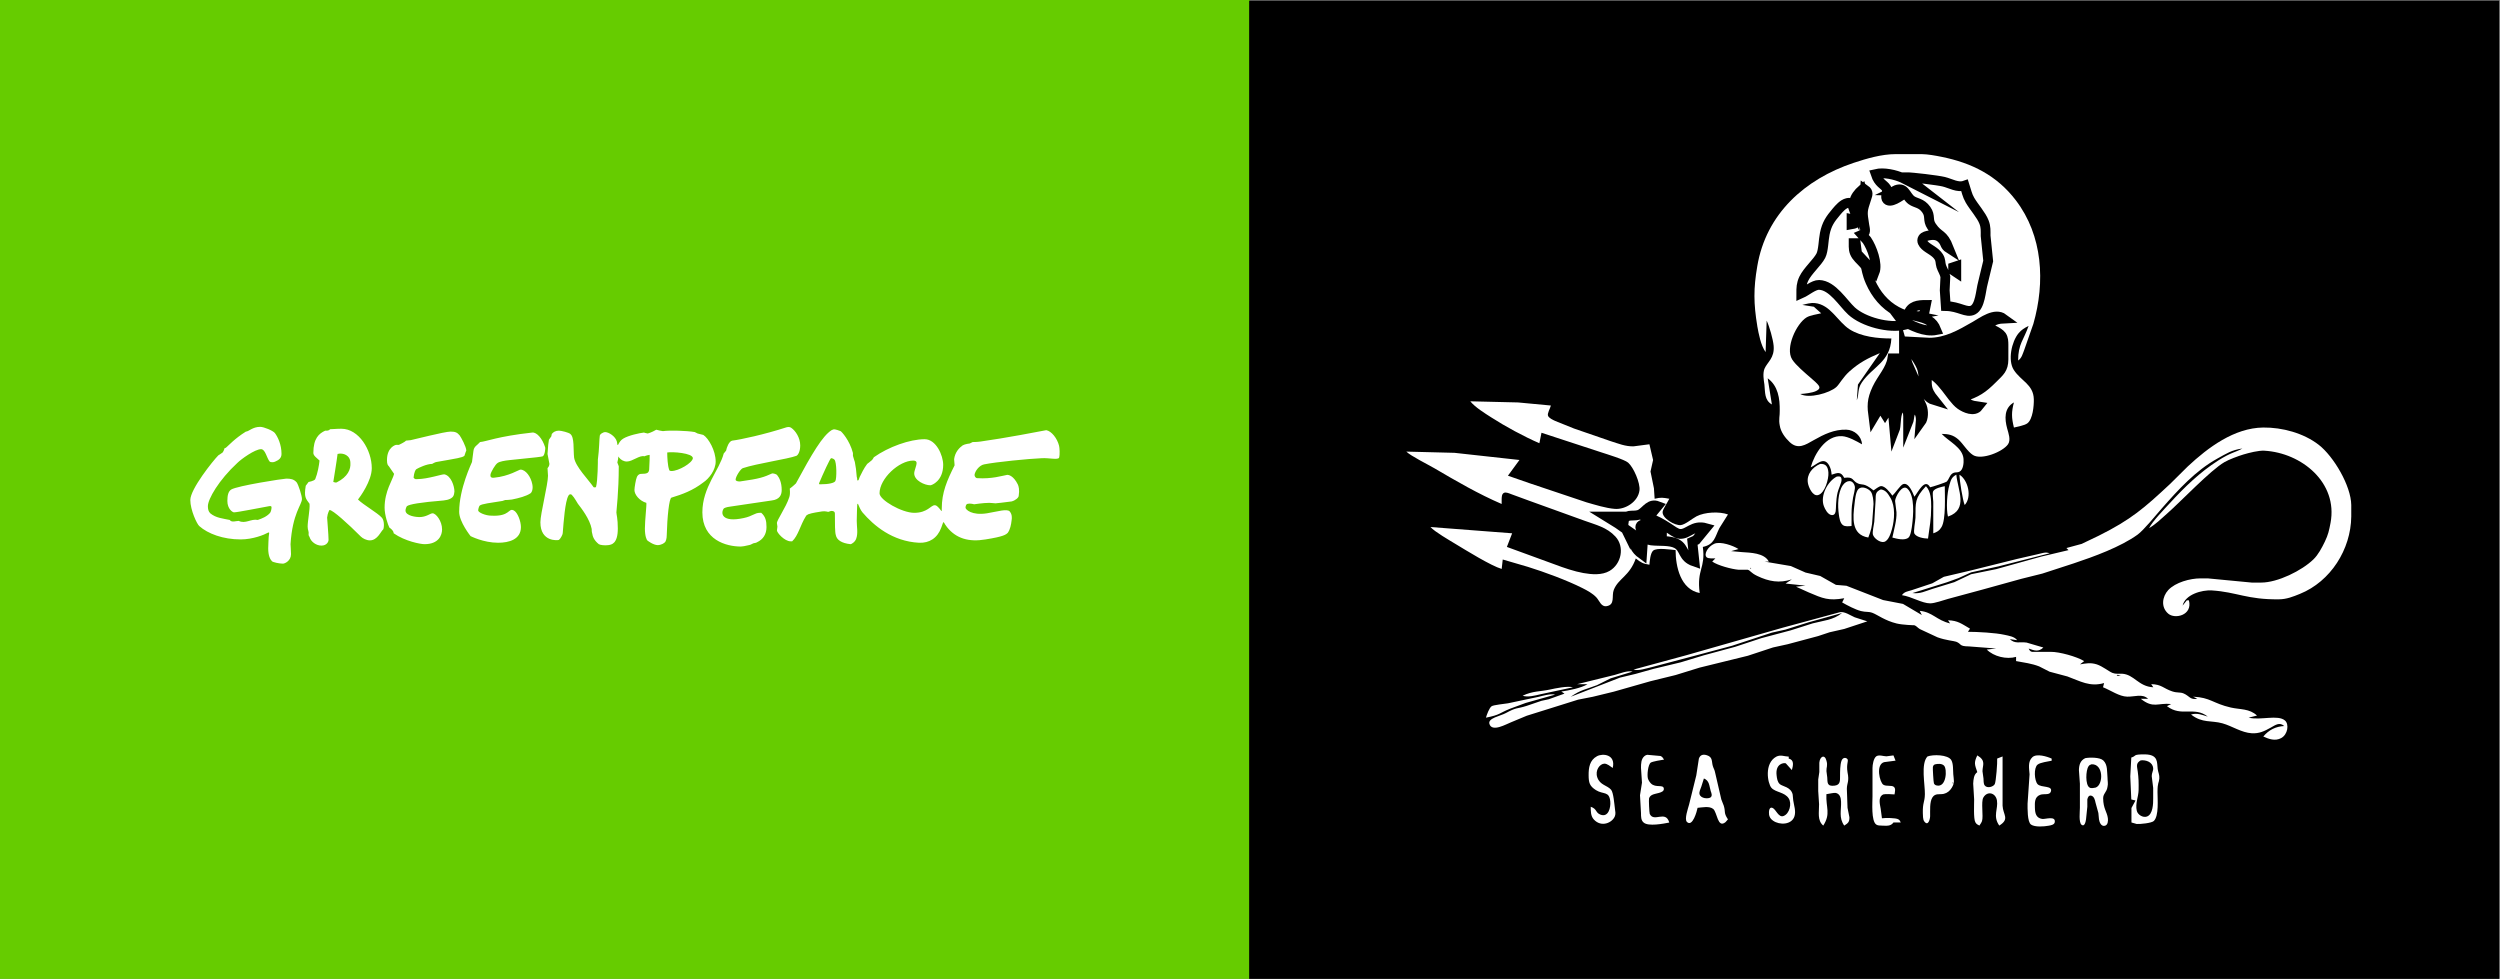 <?xml version="1.0" encoding="UTF-8"?><svg id="a" xmlns="http://www.w3.org/2000/svg" viewBox="0 0 1000 391.54"><rect x="0" y="0" width="1000" height="391.54" fill="#808080" stroke="none"/><defs><style>.b{fill:#6c0;}.c,.d{fill:#fff;}.e,.d{stroke:#000;stroke-miterlimit:15.62;stroke-width:3.91px;}</style></defs><rect class="b" width="500" height="391.61"/><path d="M499.66,.27h500V391.88H499.66V.27Z"/><g><g><path class="c" d="M674.42,262.12l38.55-11.01,23.05-6.25c1.99-.27,4.06,1.29,5.87,2.06l5.03,1.62-9.22,3.04-5.87,1.33-4.61,1.53-12.15,3.25-5.87,1.29-10.06,3.32-19.28,4.74-9.64,2.98-10.06,2.47-14.67,4.18-8.38,2.04-5.87,1.15-20.53,6.43-6.29,2.62c-1.78,.65-7.63,4.14-8.66,.64-.68-2.32,4.41-3.15,6.56-4.32,4.6-2.5,4.2-1.54,8.38-2.9l5.87-2,2.93-.63,6.29-2.25-1.26-.84c2.99-.42,7.96-1.39,10.48-2.93h-4.19l15.08-3.72c2.02-.53,5.12-1.86,7.12-1.31l-8.8,2.7-5.45,2.72c-4.2,1.64-6.48,1.78-10.48,4.64l19.69-7.66,6.29-1.51,7.12-1.99,10.89-2.62,9.22-2.8,12.57-3.41,10.48-3.46,11.73-3.12,8.8-2.8c4.31-1.14,8.11-1.25,11.73-4.14l-13.41,3.73-9.22,2.91-5.45,1.21-15.92,5.25-14.67,3.93-17.6,4.66c-2.03,.44-5.17,1.57-7.12,.93l20.95-5.69Zm-54.47,13.7c2.13-.47,7.26-1.54,9.22-.89l-12.99,2.78c-1.99,.49-5.21,1.31-7.12,.57,4.08-1.93,6.96-1.61,10.9-2.46h0Zm-23.26,6.66c.74-.51,5.29-.96,6.5-1.16l12.15-2.57c1.85-.43,4.93-1.39,6.7-.89l-11.73,3.31-6.29,2.32c-4.47,1.81-3.79,2.4-9.64,3.58,.34-1.19,1.29-3.9,2.3-4.6h0Zm43.41,43.34c3.3,1.35,4.24-2.87,4.01-5.22-.4-4.28-2.77-2.69-5.73-4.55-2.6-1.64-2.9-3.03-2.93-5.93-.03-3,.4-6.05,3.36-7.64,2.31-1.24,7.58-.73,6.28,4.71-.91-.62-2.23-1.77-3.35-1.73-1.84,.08-3.79,2.67-2.82,5.5,1.07,3.12,3.95,3.13,5.51,4.93,.98,1.12,1.32,5.95,1.55,7.64,.13,.99,.35,1.92,0,2.9-.98,2.64-5.38,4.68-8.43,1.38-1.29-1.39-1.24-3.34-1.26-5.11,2.57,.87,1.84,2.31,3.81,3.12h0Zm17.38,3.22c-1.13-.93-1.07-2.46-1.08-3.83l-.4-7.12,.79-5.03-.39-5.87c0-1.63,.01-3.64,1.42-4.78,.36-.29,.65-.41,1.09-.49l5.31,.48c.77,.34,.96,.8,1.4,1.44-.93,.11-4.71,.76-5.32,1.21-1.13,.84-1.51,5.04-1.14,6.33,.2,.7,.7,1.47,1.21,1.99,1.97,1.99,5.13,.14,5.17,2.21,.03,1.75-3.59,1.64-4.89,2.49-.52,.34-.84,.69-1.03,1.29-.15,.44,.09,5.78,.28,6.2,1.65,3.57,6.37-1.66,7.81,3.46-2.25,.44-8.39,1.66-10.24,0h0Zm17.26-.31c-1.05-1.08,.5-5.45,.88-6.86l2.9-11.73,1.03-6.68c.53-1.58,1.74-1.83,3.23-1.36,2.38,.75,1.82,2.51,2.34,4.27,.36,1.22,.7,1.36,.99,2.93l2.42,10.48,.98,2.51c.81,2.64-.15,2.71,1.67,5.45l-.97,1.11c-3.2,2.64-3.31-3.97-4.94-5.28-1.55-1.25-4.43-.58-6.24-.44-.23,1.27-2.02,7.93-4.29,5.61h0Zm183.22-26.98c5.53,.08,4.76,3.31,5.12,5.87,.19,1.37,.77,2.33,.65,3.77-.16,1.97-.72,1.37-.73,5.45,0,2.9,.63,9.5-1.47,11.55-.88,.86-5.53,1.3-6.86,1.2l-2.09-.6v-5.79l1.62-3-1.68-.42-.41-9.22,.41-7.54c2.2-.63,.33-1.32,5.45-1.26h0Zm-143.64,3.58c-.72-.29-4.24,.05-3.68,4.8,.15,1.25,.3,2.64,1.3,3.53,1.04,.93,4.38,1.07,5.12,4.09l.24,2.44c.29,2.01,1.13,4.22,.5,6.28-1.08,3.52-5.99,3.63-8.56,1.81-1.27-.9-1.73-1.96-1.66-3.49,.04-.84,.34-2.15,1.5-1.6,1.34,.63,2.34,3.96,4.33,3.21,2.41-.9,3.4-4.95,2.08-7.03-1.63-2.58-5.32-2.38-6.94-4.27-1.49-1.74-2.98-9.78,1.99-12.45,1.76-.87,3.16-.05,4.95,0v.78c2.29,.52,1.76,2.82,1.26,4.61l-2.43-2.71Zm13.32,16.53l-.35-5.45v-4.6l.44-2.99v-3.72c.2-2.56,2.17-3.53,2.85-.83,.6,2-.08,2.66,0,4.18l.32,2.51c.16,1.81-.32,3.77,3.02,3.29,2.2-.31,2.09-1.92,2.1-3.71,.01-1.73-.01-4.63,.58-6.23,.55-1.48,1.84-1.34,2.4-.64,.47,.86-.52,1.89,0,5.2,.8,3.75-.25,4.32-.26,6.67l.27,7.58,.75,3.77c.05,1.92-.55,2.39-2.07,3.35-2.25-3.19-1.12-6.08-1.27-9.64-.06-1.46-.44-3.04-2.1-3.43-.66-.16-2.81,.4-3.76,.5-.27,5.38,1.84,7.75-1.26,12.57-2.47-2.11-1.64-5.36-1.68-8.38h0Zm25.14,8.38c-.73-.01-1.64,.02-2.28-.42-2.09-1.44-1.5-8.84-1.5-11.32v-11.31c.02-1.28,.38-3.79,1.5-4.66,1.12-.75,2.81-.02,4.06,0l2.82-.37,.84,2.1-4.59,.6c-3.44,1-1.75,8.11-.29,9.03,1.23,.77,3.29,.09,4.21,.86,.81,.67,.4,2.04,.26,3.02-.98-.1-3.77-.25-4.52,0-2.23,1.13-1.27,4.01-1.01,5.77l.5,3.77c1.23-.2,5.59-.2,6.58,.43,.62,.39,.64,.69,.96,1.25h-2.93c-1.12,1.6-2.79,1.29-4.61,1.26h0Zm27.74-26.18c.85,1.43,.67,4.02,.79,5.64,.15,2.26,.73,3.24-.61,5.41-.74,1.21-1.8,2.11-3.2,2.43-1.67,.38-3.38-.39-4.55,1.45-1.16,1.8-.86,5.36-.9,7.48-.03,1.23-.81,4.29-2.41,2-.48-.69-.49-2.42-.51-3.26-.09-4.35,.76-4.2,.82-7.54,.08-3.85-1.72-12.17,1.03-15.08,2.16-.85,8.21-.8,9.55,1.47h0Zm12.47,4.39l.4,2.93c.07,.83-.03,2.04,.46,2.75,.97,1.38,3.51,.6,4.06-.5,.51-1.03,1.09-8.74,.96-10.21l2.16-.84v19.69c.16,3.67,2.99,5.29-1.32,7.96-2.7-3.83-.36-6.67-.93-10.06-.52-3.06-3.83-3.94-5.44-1.16-1.01,1.76,.1,7.51-.54,9.42-.21,.63-.68,1.24-1.04,1.8-.76-.41-1.13-.5-1.61-1.32-.8-1.38-.48-7.26-.49-9.16l-.38-6.29c.1-1.67,.2-3.61,1.64-4.61-1.01-3.03-1.45-3.69,0-6.7,3.58,2.12,2.1,3.88,2.08,6.29h0Zm22.05-2.62c-1.63,1.35-1.29,6.42,0,7.84,1.52,1.54,6.27,.39,5.27,3.05-.55,1.46-2.77,.64-4.25,1.21-2.3,.88-2.15,3.15-2.1,5.2,.06,2.14,.44,4.07,2.93,4.45,1.17,.18,5.48-1.4,5.01,1.32-.18,1.04-1.66,1.24-2.49,1.39-1.79,.33-5.43,.63-6.99-.46-1.53-1.07-1.39-6.55-1.39-8.38l.8-11.73c-.15-2.25-.82-5.09,1.15-6.87,1.7-1.54,5.89-.25,7.69,.59v.84c-1.38,.3-4.7,.72-5.62,1.57h0Zm26.25-1.68c1.87,1.76,1.46,4.54,1.71,6.81-.01,1.26,.33,2.51,0,3.77-.3,2.19-1.76,2.68-1.74,4.61,.05,4.19,1.56,5.36,1.89,7.96,.13,1.02,.04,2.71-1.21,3.01-1.51,.36-2.18-1.45-2.35-2.59l-.24-2.51-1.15-4.19c-.19-.98-.54-2.42-1.65-2.74-1.04-.3-1.45,.69-1.62,1.5v2.92l-.52,5.03c-.1,.72-.52,3.18-1.8,2.17-1.17-.94-.65-5.28-.65-6.78v-9.64l-.39-5.45c.06-2.1,.55-3.81,2.51-4.76,1.71-.36,5.86-.38,7.2,.88h0Zm13.79,4.3c.38,2.79,.41,4.74,.36,7.54-.05,2.78-1.4,5.4-.73,8.31,.37,1.6,2.45,2.87,4.04,2.32,2.44-.85,2.55-5.16,2.52-7.27v-4.19l-.57-4.61c0-1.62,.69-2.17,.56-3.35-.26-2.43-2.89-3.28-4.96-3.06-2.01,1.16-1.51,2.26-1.23,4.32h0Zm-81.93-1.62c-.1,.45,.24,6.16,.42,6.52,.24,.49,.54,.7,1.06,.83,3.99,.98,4.31-6.6,2.98-7.93-.93-.93-2.56-.76-3.7-.49-.16,.15-.58,.18-.77,1.07h0Zm62.25-.29c-1.1,1.52-1.36,7.51,.44,8.49,.6,.42,1.81,.13,2.43,0,3.14-1.1,3.21-9.55-1.64-9.32-.61,.28-.77,.18-1.24,.82h0Zm-154.91,8.2c-.29,.83-.9,2.02-.69,2.89,.46,1.88,3.6,1.99,4.48,1.29,.73-.65,.29-1.71,0-2.51-.61-2.14-.51-4.15-2.72-5.03l-1.06,3.35Zm100.37-1.68l.42,.42v-.42h-.42Zm51.96-95.58l6.7-3.21c12.89-6.44,18.09-10.97,28.49-20.67l7.12-7.05c8.13-7.58,18.56-15.4,30.17-15.54,7.56-.09,16.17,2.23,22.21,6.93,5.93,4.61,12.9,16.36,12.99,24.08v4.61c-.15,13.14-8.26,25.96-20.53,30.92-2.83,1.14-5.28,2.14-8.38,2.18-12.81,.15-16.82-2.91-26.82-3.56-4.04-.26-10.71,1.63-11.73,6.07l1.68-2.1h.84c1.56,5.98-5.61,7.64-8.27,5.32-3-2.57-2.44-6.75,0-9.43,2.89-3.1,8.78-4.68,12.88-4.68h2.93l17.6,1.68h3.77c6.6,0,16.26-4.77,20.91-9.29,1.92-1.86,3.38-4.66,4.54-7.05,1.37-2.84,1.71-4.5,2.29-7.54,3.03-16.09-11.55-28.02-26.48-28.87-2.33-.13-6.1,.84-8.38,1.52-2,.6-5.79,2.01-7.54,3.03-5.69,3.3-17.38,15.7-23.05,20.67-2.32,2.04-4.44,4.18-7.12,5.75,1.23-2.62,6.18-7.7,8.35-10.06,5.83-6.34,11.99-12.34,19.31-17,5.27-3.35,6.94-3.24,9.64-4.79-4.35,.61-6.33,2.01-10.06,4.06-8.65,4.78-15.63,12.49-22.09,19.82-2.34,2.66-7.27,8.76-9.75,10.57-6.81,4.93-17.54,8.82-25.56,11.5l-12.57,4.09-8.38,2.09-15.5,4.29-13.83,3.74c-1.86,.53-5.36,1.78-7.12,1.78-3.25,0-7.37-2.67-11.31-3.28,.96-1.39,2.22-1.47,3.77-1.95l8.38-2.79,4.61-2.6,10.9-2.56,18.44-4.6,8.38-1.92c1.71-.37,2.92-.95,4.61-.33l-20.53,5.25-10.89,2.38-5.03,2.29-4.61,1.67-13.83,4.33c3.22,.35,5.03-.74,7.96-1.66l8.8-2.71,6.7-3.17,10.06-2.04,18.02-5.02,10.89-2.58-.84-.84,6.29-1.71Zm-150.1,5.49c-1.37-1.2,.38-4.34,3.03-5.48,2.44-1.05,7.51,.75,9.64,2.12l-2.93,.84,4.19,.38c3.53,.26,9.03,.29,10.89,3.81h-1.68l10.48,1.78,5.87,2.6,5.87,1.37,6.29,3.56,4.19,.35,14.67,5.72,7.96,1.54,7.54,4.46-.84-1.68c5.15,.47,6.69,3.75,12.15,5.03l-.84-1.26c3.96,.09,5.47,1.44,8.8,3.35l-.84,1.26c3.78,0,11.09,.39,14.67,1.21,1.74,.4,3.9,.66,5.03,2.14l-2.93-.42c2.03,2.01,4.06,1,6.7,1.38l6.7,1.97c-1.89,1.86-3.59,1.25-5.87,.42,.39,.68,.47,1.1,1.32,1.32h7.48c3.46-.06,10.46,1.9,13.41,3.7l-1.68,1.3c2.57-.39,4.1-.78,6.7,0,2.43,.82,4.85,2.85,6.29,3.42,1.34,.53,2.4,.25,3.77,.32,4.94,.25,6.54,5.13,12.57,5.43l-.84-1.26c4.21,.1,4.83,1.7,8.38,2.89,2.16,.72,3.1,.21,4.61,.85,2.34,1,2.52,2.62,5.45,2.12l-1.68-.84c6.99,.32,7.88,2.69,15.08,4.34,3.78,.86,7.43,.35,10.48,3.21l-3.35,.84c4.84,1.18,11.65-1.33,14.54,1.14,1.71,1.47,1.16,5.61-1.56,7.05-2.38,1.26-4.88,.39-7.11-.65,2.2-2.64,4.97-4.02,8.38-4.19-1.94-1.68-3.5-.43-5.45,.66-2.49,1.39-4.6,2.41-7.54,2.23-4.15-.25-7.79-2.86-11.73-3.97-4.46-1.26-8.08,.02-12.57-3.53,2.59-.71,4.21,.11,6.7,.84-5.43-4.27-10.56,.29-16.34-4.19l1.68-.84c-5.31-.58-7.06,1.95-12.15-2.1h2.93c-2.35-2.17-5.31-.76-8.38-.85-3.16-.08-6.52-2.51-9.64-3.76l.42-1.68c-5.76,1.64-9.53-.77-14.67-2.64l-7.12-1.9-4.19-2.13c-2.94-1.14-6.13-1.56-9.22-2.12v-1.68c-3.83,1.09-8.91-.12-11.73-2.93l3.77-.42-10.9-.84c-4.13-.03-2.82-.99-5.1-1.87-.89-.34-4.11-.55-7.47-1.77l-7.04-3.28c-1.01-.6-1.42-1.32-2.27-1.56,.13,.04-4.58-.09-7.04-.69-4.67-1.14-7.68-3.5-9.64-4.24-1.69-.63-2.56-.21-4.61-.73-2.33-.6-5.43-2.25-7.54-3.45l.84-1.68c-6.28,1.12-8.58,.08-14.25-2.34l-5.03-2.27,3.77-.42-7.96-.84,2.51-1.68c-4.99,1.62-9.16,.88-13.82-1.35-2.68-1.28-2.75-2.2-3.85-2.5h-3.7c-2.7-.22-8.31-1.72-10.48-3.27l1.26-1.26c-.84,0-2.82,.13-3.44-.42h0Zm17.27,4.19l.42,.42v-.42h-.42Zm146.66,43.16h1.68l-1.26-.42-.42,.42Z"/><path class="c" d="M607.37,160.99l12.99,1.22c-.31,1.18-1.52,3.16-1.15,4.1,.36,.93,1.97,1.65,2.83,2.05l7.54,3.04,14.67,5.06c3.01,.94,6.01,2.2,9.22,2.07l6.29-.82,1.47,6.29-1.03,4.61,1.37,6.7,.28,4.19c2.56-.62,3.34-.45,5.87,0-.62,1.29-2.41,3.98-2.64,5.03-.58,2.67,4.97,5.82,7.25,5.51,1.86-.25,4.56-2.62,6.29-3.52,3.27-1.7,9.1-2,12.57-.74l-3.43,5.45c-1.81,3.57-1.91,6.54-6.63,7.54,1.15,8.72-2.52,8.85-1.26,18.44-7.67-1.46-9.62-10.56-9.64-17.18-1.98-.16-7.53-1.08-9,.25-1.09,.98-1.35,4.17-1.47,5.61-2.57-.4-3.43-.88-5.45-2.51-2.48,7.1-7,7.98-8.8,12.57-.96,2.43,.67,5.97-2.93,6.52-2.12,.32-2.81-2.17-3.99-3.46-1.5-1.63-3.69-2.81-5.65-3.79-6.15-3.1-15.16-6.42-21.79-8.48l-10.06-2.94-.42,3.77c-4.18-1.19-14.32-7.48-18.44-9.97-2.55-1.55-8.22-4.81-10.06-6.79l32.68,2.51-2.1,5.45,19.27,7.04c3.42,1.3,7.74,2.77,11.31,3.4,3.34,.59,7.42,.94,10.48-.84,4.72-2.75,6.17-9.58,2.38-13.72-3.44-3.76-7.84-4.7-12.43-6.38l-22.21-8.02-7.12-2.61c-.76-.28-2-.86-2.8-.52-1.01,.44-.95,1.88-.97,2.79v1.68c-9.31-4.01-18.08-9.11-26.82-14.24-2.61-1.53-9.57-4.97-11.31-6.71l19.27,.49,25.98,2.86-4.61,6.29,8.8,3.06,22.63,7.59c3.46,.99,7.74,2.34,11.31,2.62,4.33,.34,9.33-2.92,9.88-7.41,.36-2.92-2.36-9.22-4.56-11.1-1.47-1.26-8.53-3.38-10.76-4.12l-23.88-7.82-.84,4.19c-6.08-2.62-13.71-6.76-19.27-10.35-2.71-1.74-6.34-3.97-8.38-6.42l19.28,.46h0Z"/><path class="d" d="M649.67,207.77c1.23-2.58,4.37-.76,6.73-2.23,2.25-1.41,3.59-4.29,6.7-3.1l-3.77,4.61c3.13,1.09,5.18,2.27,7.96,4.06,1.22,.79,3.2,2.34,4.61,2.45,3.39,.26,5.29-3.79,10.48-2.32l-3.93,4.78-1.51,.67,.84,7.96c-4.95-1.69-3.71-5.37-7.14-7.19-2.74-1.45-7.07-.91-10.04-1.27l-3.35-.76-.42,6.29c-2.77-2.03-3.89-4.15-2.93-7.54l-6.7-4.7-4.61-2.85h6.7c-.35,1.33-.5,2.18,.09,3.35-.05-.55,.24-1.68,.31-2.21h0Zm8.82,2.24c-.72-.18-2.01-.43-2.33,.52-.31,.96,.79,1.77,1.5,2.15,1.89,.99,5.05,1.57,7.11,1.08v-.84c-1.71-.97-4.41-2.43-6.28-2.91h0Z"/><path class="c" d="M785.88,202.02c-.82-1.97-2.07-9.9-2.1-12.15,3.52,2.24,5.07,8.94,2.1,12.15Z"/><path class="c" d="M779.74,194.06c.63-2.05,.82-3.14,2.79-4.19,.51,6.06,5,13.92-3.35,16.76-.76-3.14-.39-9.5,.57-12.57Zm-6.43,6.7c-.02-1.05-.46-3.61,0-4.34,.74-1.14,3.34-1.69,4.6-1.94,0,3.85,.5,13.28-1.29,16.33-.87,1.48-1.76,1.99-3.31,2.52v-12.57Zm-.84,2.1c0,4.95-.63,7.82-1.26,12.57-1.6-.04-4.48-.45-5.43-1.94-.53-.83,.39-4.97,.41-6.44,.07-6.09-.4-7.71,4.19-12.57,2.04,2.14,2.09,5.56,2.1,8.38h0Zm-13.87,2.1l-.57-4.61c.12-1.66,2.86-6.82,4.94-4.87,3.06,2.86,2.35,10.75,1.88,14.51-.15,1.19-.56,4.3-1.44,5.04-1.53,1.34-4.73,.45-6.46,0,.6-3.01,1.81-7.02,1.64-10.07h0Z"/><path class="c" d="M756.15,199.09c2.05,3.45,1.68,8.82,.63,12.57-.45,1.6-1.35,4.69-3.19,5.11-1.58,.36-4.11-1.48-4.45-3.03-.22-1.02,.42-3.81,.57-5.01l.54-8.8c.02-2.15-.06-3.23,2.1-4.17,1.96,.28,2.82,1.69,3.79,3.33Zm-14.34,2.51c.19-1.56,.46-4.94,1.61-6.03,1.35-1.28,3.93-.18,4.91,1.09,.83,1.09,1.05,3.57,1.08,4.94l-.42,5.87c-.11,2.97-.59,4.8-1.67,7.54-6.93-1.14-6.15-8.05-5.51-13.41h0Zm-4.69,8.41c-1.13-.88-1.4-2.9-1.58-4.22-.49-3.45-.48-8.75,1.6-11.72,1.44-2.06,4-2.42,4.77,.42,.27,.99-.49,3.43-.69,4.6-.37,2.19-.6,4.06-.6,6.28v5.03c-1.09,.09-2.57,.34-3.5-.39h0Z"/><path class="c" d="M736.62,191.98c0,1.12-1.23,3.52-1.58,5.01-.77,3.27-.58,6.42-.77,7.52-.18,1.11-.8,1.81-2,1.42-1.3-.42-2.28-2.29-2.73-3.49-1.52-4.1,1.46-9.9,5.2-11.82,1.15-.13,1.87-.11,1.88,1.37h0Z"/><path class="c" d="M731.36,189.03c.19,2.54-1.42,8.31-4.15,9.01-2.16,.56-3.77-3.16-4.05-4.82-.6-3.49,1.83-6.34,4.89-7.64,2.38-.19,3.15,1.24,3.31,3.45h0Z"/><path class="c" d="M702.91,130.37c-1.47-8.9-1.54-14.96,0-23.88,3.5-20.96,19.04-34.84,38.55-41.35,5.22-1.74,11.24-3.48,16.76-3.49h10.48c2.46,.03,5.53,.6,7.96,1.09,12.01,2.42,22.07,7.43,29.65,17.35,10.87,14.21,11.8,32.79,7.04,49.44l-3.67,10.48c-.65,1.61-.96,3.2-2.43,4.19,.02-6.68,2.2-8.11,4.19-13.83-1.64,.8-2.84,1.51-4.03,2.95-2.78,3.37-4.37,10.79-1.89,14.65,2.84,4.42,7.86,5.78,8.01,11.73,.06,2.57-.4,8.03-2.6,9.64-1.21,.88-3.83,1.27-5.36,1.68-.97-3.95-1.04-6.13,0-10.06-3.99,2.27-3.75,6.59-2.69,10.48,.51,1.86,1.52,4.52,.34,6.25-2.07,3.03-10.61,6.44-13.99,4.34-2.23-1.38-3.96-4.54-5.9-6.26-2.09-1.84-3.99-2.17-6.67-2.23,2.8,3.03,8.41,5.41,8.76,10.06,.12,1.53-.1,4.42-1.73,5.12-1,.44-1.95-.08-3.03,.91-.86,.79-1.22,2.26-1.9,2.95-.41,.41-5.88,2.18-6.71,2.33-2.13-3.88-4.85,2.07-6.29,3.77-.63-1.55-2.3-5.92-4.57-5.01-1.04,.42-3.04,3.49-4.23,4.59-.91-1.2-2.93-3.99-4.61-3.81-.8,.08-2.22,1.23-2.93,1.71-3.9-3.17-4.48-2.03-6.17-2.75-2.49-1.06-1.56-2.85-5.57-2.28-1.35-2.62-2.6-2.04-5.03-1.26-.07-.74-.12-1.37-.33-2.09-.15-.52-.41-1.19-.68-1.66-2.12-3.68-4.88-.34-7.37,.82,1.56-5.49,6.03-12.9,12.57-12.48,2.5,.16,5.79,2.03,7.96,3.26-.17-3.29-3.05-5.77-6.29-5.86-4.81-.14-8.9,1.86-12.99,4.18-3.35,1.9-6.32,3.92-9.63,.81-1.85-1.73-3.61-4.13-3.99-6.68-.49-2.4,.07-3.89,0-5.87,.07-4.88-.64-9.93-4.82-12.99l1.68,10.48c-3.04-1.77-2.66-4.83-2.99-7.96-.3-1.95-.7-4.41,0-6.29,1.18-2.76,4.11-4.3,3.69-9.22-.21-2.52-1.69-7.79-2.79-10.06l-.42,12.57c-1.91-2.64-2.77-7.26-3.35-10.48h0Z"/></g><path d="M725.96,121.23c6.27,.63,9.11,7.43,13.83,10.47,4.69,3.02,11.34,3.69,16.76,3.69-.44,9.47-7.53,11.26-11.82,17.6-1.85,2.74-1.01,4.62-2.01,7.12l.46-6.29,8.75-12.57c-4.77,2.02-8.22,3.8-12.13,7.3-2.62,2.34-4.05,5.17-5.26,6.26-2.68,2.43-11.03,4.77-14.45,2.78,1.66-.07,4.81-.44,6.27-1.15,.77-.37,1.74-.92,1.29-1.92-.4-.89-2.56-2.7-3.37-3.39-2.19-1.9-5.95-5.03-7.43-7.37-2.85-4.52,1.71-14.32,5.77-16.79,1.45-.88,4.14-1.22,5.85-1.65l-2.93-2.62-4.61-.73c1.51-.4,3.47-.91,5.03-.75h0Z"/><g><path class="d" d="M743.55,81.34l.42,.42c1.54-2.18,1.96-3.21,2.09-5.87,1.38,1,1.04,1.86,.54,3.35-1.73,5.22-1.76,5.36-.86,10.89,.26,1.64,.83,3.03-.94,3.77l1.95,2.18c1.99,2.93,4.45,9.44,3.08,12.9l-6.99-7.54-.55-4.19h-.84c0,2.02-.1,3.27,1.11,5.03,1.04,1.51,3.11,3.06,3.7,4.31,.38,.83,.42,2.8,1.92,6.17,2.18,4.94,5.65,9.17,10.46,11.77,1.99,1.08,4.45,2.07,6.7,1.63l-2.1-.42c1.07-3.49,3.98-3.76,7.12-3.77l-.84,4.19-2.51,.42c3.56,.9,6.03,1.66,7.54,5.45-4.88,.96-9.62-1.75-13.83-3.77l1.26,1.68c-6.32,1.54-16.58-1.15-21.35-5.52-3.39-3.1-7.64-10.34-13.01-10.46-2.15-.05-5.07,2.5-7.12,3.41,0-2.19,.03-3.82,1.01-5.87,1.54-3.2,5.46-6.54,6.83-9.22,1.04-2.03,1.03-6.21,1.57-8.8,.79-3.87,2.16-5.83,4.67-8.8,1.09-1.29,2.63-3.07,4.35-3.47,2.39-.57,2.04,1.9,3.36,4.31,.17-2.32-.63-3.27-.59-4.61,.06-1.88,1.78-3.84,3.1-5.03,.64,1.92-.25,3.8-1.26,5.45h0Zm-2.93,6.28v2.1c1.48-.26,1.53-.28,2.1-1.68l-2.1-.42Zm20.53-16.38l5.03,2.56-3.77-2.93c2.49,0,12.67,1.23,15.08,1.82,2.72,.66,5.61,2.51,8.38,1.53,.72,2.16,.94,3.83,2.13,5.87,1.68,2.87,4.53,5.93,5.63,8.8,.75,1.96,.61,3.41,.62,5.45l1.03,10.06-2.12,8.8c-.87,3.13-1.05,9.34-3.96,10.82-2.6,1.32-5.43-1.48-10.89-1.6l-.42-6.29,.26-5.45c-.28-1.55-1.26-2.95-1.65-4.19-.44-1.42-.13-2.38-1.01-3.77-1.38-2.17-3.91-3.01-5.46-4.48-.76-.72-1.55-1.83-.9-2.89,.47-.78,1.65-1.02,2.49-1.18,2.26-.43,4.12-.03,5.59,1.88,1.11,1.43,.68,2.22,2.37,3.31-2.5-6.29-3.92-4.39-6.91-8.8-1.8-2.64-.29-4.06-2.16-6.7-1.98-2.8-4.2-2.52-5.93-3.78-2.44-1.79-2.65-5.85-6.79-3.78,1.85,.05,2.37-.04,3.77,1.26-1.31,.79-5.76,4.29-6.97,1.97-.54-1.36,.62-2.89,0-4.17-1.05-1.69-3.08-1.97-4.34-5.76,3.25-.78,7.88,.26,10.89,1.63h0Zm21.37,37.75l-1.26-.84v-1.26l1.26-.42v2.51Z"/><path class="e" d="M771.63,137.07c6.96-.01,12.57-3.27,18.44-6.64,2.98-1.71,7.93-5.49,11.31-3-3.87,.19-4.28,1.34-7.54,2.93,1.83,.95,5.63,2.33,6.77,3.91,.76,1.06,.76,2.38,.78,3.63v5.87c-.03,3.86-1.56,4.91-4.19,7.54-4.28,4.29-6.46,5.64-12.15,7.54,1.58,2.87,3.19,3.33,6.29,3.77-1.69,2.17-5.26,.62-7.12-.69-2.04-1.44-4.23-4.79-5.87-6.85-2.62-3.29-3.98-4.51-7.54-6.7,0,5.71-.83,7.05,2.93,11.73-5.71-1.71-3.22-8.74-5.18-13.41-1.53-3.67-4.45-6-4.88-10.06l7.96,.42h0Zm-8.61,8.38l2.96,6.7,1.09,6.7,1.71,3.77c.65,1.87,.68,4.68-.5,6.29,.39-4.65-2.22-6.17-3.54-4.81-1.23,1.27-.85,3.21-1.49,4.81,0-1.2,.11-3.56-.31-4.6-.91-2.27-2.64-1.98-3.69,0-1.15,2.19-.65,5.94-1.45,7.95l-.84-9.64c-1.83,.89-1.9,1.29-2.93,2.93-2.46-4-3.26-.5-4.61,1.68-.64-4.85-.75-7.14,1.39-11.73,1.92-4.11,5.43-7.56,6.15-12.15h.84c-.01,4.42-1.55,5.9,1.68,9.64,2.44-5.75,2.1-6.52,2.1-12.57l1.45,5.03Z"/></g></g><path class="c" d="M185.76,182.33c-.95,.76-2.66,.95-11.21,2.47,0,0-.38,0-1.71,.76-2.09,0-5.32,1.52-6.27,2.09-.38,.19-.95,1.33-1.14,3.42,.57,.76,.95,.57,1.52,.57,4.18,0,10.07-2.09,10.83-1.9,2.66,.57,3.99,4.75,3.99,6.84,0,.19-.19,1.52-.38,1.71-.38,.95-1.9,1.71-3.99,1.9-9.31,.76-13.68,1.52-14.63,2.28-.19,.19-.57,1.14-.57,1.71,0,2.28,4.56,2.66,5.51,2.66,2.85,0,4.37-1.52,5.32-1.52,1.33,0,3.8,3.04,3.8,6.46,0,2.28-1.33,5.89-7.03,5.89-1.52,0-7.79-1.14-12.35-4.37,0,0,.19-.95-1.71-2.28-.57-1.14-1.9-4.94-1.9-7.98,0-6.65,3.23-11.02,3.8-13.49,0,0-1.52-2.28-2.09-3.04-.38-.38-.76-.76-.76-2.47,0-5.13,3.42-6.08,3.61-6.08h1.14s2.47-1.14,2.85-1.71l1.9-.19c1.14-.19,13.49-3.42,15.96-3.42,1.9,0,2.66,.38,3.61,1.52,.57,.76,2.66,4.56,2.66,6.08-.38,.76-.57,1.71-.76,2.09h0Zm6.08,19.95c-.19,.19-.57,1.33-.57,1.9,0,.76,2.85,2.09,5.32,2.09,7.6,.38,6.65-3.23,8.93-2.09,1.52,.76,2.85,4.37,2.85,6.65,0,4.94-4.75,6.27-9.12,6.27-5.89,0-11.02-2.66-11.02-2.66,0,0-4.56-5.7-4.56-9.69,0-9.31,4.94-19.38,5.13-19.95,0,0,.38-2.66,.57-4.37,.19-1.9,1.52-2.28,2.66-3.61,2.47-.19,7.03-2.28,20.9-3.8,1.71-.19,3.99,2.28,5.13,5.89,.19,.57-.19,3.23-.95,3.61-.57,.19-1.9,.38-13.3,1.52-1.9,.19-3.99,.57-4.75,1.14-.95,.57-2.66,3.61-2.85,4.56s.19,1.52,1.52,1.33c5.89-.57,9.88-3.23,10.45-3.23,2.09,0,4.18,2.85,4.75,5.89,.38,1.9-.19,3.23-.76,3.61-1.71,1.14-4.56,1.9-7.41,2.47-1.33,.19-2.28,.19-2.66,.19-.19,0-.95,.38-1.14,.38-4.56,.76-8.36,1.14-9.12,1.9h0Zm128.25-24.13c0,2.28-.76,3.8-1.52,4.18-3.61,1.33-15.77,3.04-21.47,4.94-.95,.38-2.85,3.42-2.85,4.56,0,.57,.76,.76,1.71,.76,8.17-1.14,9.5-1.71,12.92-3.23,.57,0,1.33,.19,1.9,.57,.95,1.14,1.9,3.04,1.9,6.08,0,1.9-.76,3.8-3.99,4.18-4.18,.57-13.87,2.09-16.72,2.47-1.52,.19-2.28,.57-2.47,.76-1.33,1.9-.76,5.7,7.98,3.8,3.61-.76,4.37-2.09,6.46-2.09h.57c1.71,1.52,2.09,3.23,2.09,5.7,0,2.85-1.33,4.94-3.8,6.08-.19,.19-1.14,.38-1.33,.38s-1.33,.76-1.9,.76c-1.52,.38-2.66,.57-3.23,.57-5.89,0-15.39-2.66-15.39-13.68,0-10.07,6.84-16.91,8.55-23.56,0,0,.38-.38,.95-1.14,.19-1.14,1.14-3.8,2.47-3.99,3.23-.38,12.92-2.47,21.66-5.32,.76-.19,1.33-.19,1.9,.19,1.71,1.14,3.61,3.99,3.61,7.03h0Zm-167.39,28.88c-1.71-1.9-7.41-5.13-9.5-7.22,.76-.95,5.51-7.41,5.51-12.54,0-7.22-5.13-15.77-12.16-15.77,0,0-2.09,0-4.56,.19-.38,.76-1.9,.57-1.9,.57-2.47,1.14-4.75,3.04-4.75,8.93,0,1.14,1.52,2.09,2.47,3.04-.19,1.9-.76,5.13-1.71,7.41-.38,.76-2.66,1.14-2.66,1.14l-1.14,1.52c-.76,4.56,0,5.13,1.52,7.22,.19,2.47-.76,6.65-.76,9.12,0,1.71,.57,1.52,.38,3.42l.38,.76c.57,1.9,2.66,3.42,4.75,3.42s2.85-1.52,2.85-2.28c0-2.09-.57-8.36-.57-8.93,.19-1.9,.95-3.04,.95-3.04,1.33,0,7.41,5.51,12.54,10.64,.76,.76,2.28,1.52,3.61,1.52,3.04,0,4.37-3.61,5.32-4.37,.38-.57,.57-3.61-.57-4.75h0Zm-18.05-14.06c-.38,.19-1.14-.19-1.33-.19,0,0,1.52-9.31,1.71-11.21,2.28-.57,5.13,.57,5.13,3.61,.19,2.47-.95,5.51-5.51,7.79Zm146.68-19l-2.28-.57-1.14-.57c-3.04-.57-10.26-.76-12.73-.38-.38,0-2.09-.38-2.66-.57-1.9,1.14-3.42,1.52-3.42,1.52-.38,0-1.52-.38-1.52-.38-1.71,.19-6.27,1.14-8.36,2.47-.95,.57-1.52,1.52-1.9,2.28,0,.19-.38,.38-.38,0s-.19-.95-.19-1.14c-.57-2.09-3.23-3.8-4.75-3.8-.57,0-2.09,.76-2.09,1.52-.19,.95-.19,5.32-.76,9.5,0,.38,0,8.36-.76,11.02-.19,0-.76,.19-.95,0-2.09-3.04-7.22-8.17-7.79-11.78-.38-3.23,.19-8.17-1.52-9.5-.57-.57-3.61-1.33-4.56-1.33-1.33,0-2.28,.57-2.85,1.33l-.19,.95-.95,1.33c-.19,.95-.38,2.47-.57,5.7l.76,3.99s0,.95-.76,1.71l.19,3.04c0,3.42-3.04,15.2-3.04,18.62,0,7.98,7.03,7.22,7.41,7.03,.57-.38,1.52-2.09,1.52-2.66,.38-4.75,.95-12.73,2.28-15.01,.19-.57,.95-.76,1.33-.38,1.14,1.14,2.28,3.42,2.47,3.61,1.33,1.71,4.75,6.08,5.51,10.07,0,.38,0,1.14,.19,1.71,.19,1.33,.76,2.85,2.66,4.37,.57,.38,2.47,.57,3.8,.38s3.8-.57,3.8-6.65c0-3.99-.57-5.7-.57-6.46s.95-8.17,.95-18.43c0,0-.38-.95-.57-1.52,.19-.95,.38-1.52,.38-2.09,0-.19,.19-.38,.19-.19s.19,.38,.19,.38c.57,.76,1.71,1.52,3.04,1.52,2.28,0,5.13-2.66,7.03-2.09,.19,0,.57-.38,2.09-.57,0,.95,0,3.04-.19,5.89-.19,1.33-.76,1.71-3.23,1.71-.95,0-1.52,.76-1.71,1.33-.38,.76-.95,4.18-.95,5.13,0,1.9,2.09,4.37,4.75,5.13,.19,.76-.57,7.03-.57,10.26s.76,4.56,.95,4.75,2.47,1.9,4.18,1.9c1.33,0,2.66-.76,3.04-1.33,.19-.38,.57-1.14,.57-2.66,.19-7.22,.95-14.82,1.9-15.01,4.37-1.33,8.55-2.85,12.73-6.08,2.28-1.52,4.94-4.94,4.94-8.36,0-4.37-2.85-9.31-4.94-10.64Zm-12.73,14.44c-.57,0-.95-.19-.95-.57-.57-1.52-.76-4.94-.76-6.84,1.9-.38,10.26,.19,10.26,2.28-.19,1.9-5.7,5.13-8.55,5.13h0Zm-147.82,11.21c0-1.33-1.33-5.51-2.09-6.65-1.14-1.33-2.47-1.52-4.18-1.52-1.14,0-19.57,2.85-22.04,4.37-1.14,.76-1.52,2.28-1.52,4.56,0,3.23,2.09,4.56,2.66,4.56,1.33,0,10.83-1.9,14.06-2.47,.76-.19,.95,.19,.95,.38,0,.76-.19,1.71-.57,2.28-1.33,1.52-3.23,2.28-4.94,2.85-2.66-.57-4.94,1.71-7.6,.38-1.14,0-2.85,.76-3.61-.38-2.66-.57-5.51-.76-7.79-2.66-.76-.76-.95-1.71-.95-2.85,0-2.85,4.37-10.45,11.78-17.29,1.52-1.52,7.03-5.51,9.5-5.51,1.71,0,2.28,3.61,3.42,4.94,.38,.38,1.71,.38,2.28,0,1.33-.57,2.47-1.33,2.47-3.04,0-3.8-1.52-6.84-2.66-8.36-.76-.95-4.37-2.47-5.89-2.47-3.04,0-4.56,1.9-5.7,1.9-4.56,2.85-6.84,5.51-7.79,6.27-.38,.38-.76,.38-.76,.38,0,0-.19,.95-.76,1.71-.19,.19-1.71,1.14-1.71,1.14-2.09,2.09-11.21,13.49-11.21,17.86,0,3.99,2.66,9.69,3.61,10.45,3.42,3.04,9.5,5.32,16.53,5.32,4.94,0,9.5-1.9,10.83-2.66,.38-.19,.57-.19,.57,.19s-.19,.95-.19,1.52-.19,2.85-.19,4.56c0,2.85,.76,4.37,1.52,5.13,.38,.38,2.85,.95,4.37,.95,.76,0,3.23-1.14,3.23-3.8,0-1.52-.19-3.42-.19-3.99,.76-12.35,4.56-15.77,4.56-18.05h0Zm302.86-21.28c-.76-3.04-3.04-5.89-5.13-6.27-1.9,.38-16.72,3.23-26.41,4.56-1.33,.19-3.04,.19-3.04,.19l-1.14,.57s-1.9,.19-2.85,.76c-1.33,.95-3.04,2.66-3.42,5.51l.19,2.47c-3.04,6.08-5.13,10.83-5.13,17.29v.38c0,.57,0,.76-.19,.57s-.38-.57-.57-.76c-1.14-1.33-1.52-1.52-2.09-1.52-1.52,0-2.85,3.04-8.17,3.04-4.94,0-13.87-5.13-13.87-7.79,0-5.89,7.79-13.11,13.49-13.11,.95,0,1.33,.38,1.33,.95,0,1.14-.95,3.04-.95,4.18,0,2.85,4.18,4.75,6.46,4.75,.57,0,5.13-1.71,5.13-8.17,0-3.8-2.85-10.26-7.41-10.26-5.89,0-14.44,3.04-20.33,7.22,0,0-.38,.76-.76,1.14s-1.9,1.52-1.9,1.52c-1.33,1.71-2.47,4.18-2.85,4.94-.19,.19-.19,.57-.38,.95-.19,.76-.57,.95-.76,.57,0-.38,0-.76-.19-1.33-.19-2.47-.38-3.99-.76-5.89,0,0-.57-1.71-.76-2.47v-1.14c-1.33-5.13-4.56-8.55-4.94-8.74-2.09-.76-2.66-.95-3.61-.38-3.61,2.28-7.79,9.31-14.25,21.28,0,0-1.14,1.14-2.47,2.09,.19,1.9,0,2.85-.19,3.42-1.33,4.18-5.13,9.31-4.94,10.45l.19,1.33-.19,1.52c0,.95,3.04,4.37,5.51,4.37h.57c2.47-2.28,3.23-6.46,5.51-10.07,.19-.38,.38-.38,.95-.76,1.52-.57,4.37-.95,5.51-1.14s2.47,.19,2.47,.19l1.14-.38c.95,0,1.52,.19,1.52,1.14,0,3.99,0,7.41,.38,8.55,.38,1.9,2.28,3.23,5.89,3.61,.38,0,1.9-.95,2.28-2.28,.76-2.09,.19-4.75,.19-7.03,0-3.42,.19-5.32,.19-6.46,0-.38,.38-.57,.38-.19,.38,.95,.95,2.28,1.71,3.23,4.56,5.32,11.97,11.59,22.61,12.16,4.18,.19,7.41-1.9,8.93-6.08,.38-.95,.57-1.71,.76-2.09,0-.19,.19,0,.38,.19,.19,.38,.57,.95,1.14,1.71,3.61,4.56,8.74,6.08,15.39,4.94,7.22-1.14,8.17-1.9,8.93-2.66,.95-1.33,1.33-3.23,1.52-4.94,.19-1.14,.19-2.47-.76-3.61-1.14-1.14-4.56,0-9.12,.76-6.08,.95-8.55-1.52-8.55-2.28,0-.38,.19-1.52,.95-1.52,.57-.19,1.9,0,2.47,.19,.19,0,3.61-.57,6.08-.57,.95,0,2.09,.19,2.47,.19,0,0,3.99-.38,6.46-.76,1.52-.38,2.85-1.52,2.85-2.28,.38-2.28,0-3.8-.38-4.56-1.71-3.42-3.61-3.8-4.18-3.8-2.09,.38-6.27,1.71-11.97,1.33-.76,0-1.14-.76-1.14-1.33,.19-1.52,1.9-3.8,3.8-4.18,4.56-.95,18.05-2.28,22.99-2.47,3.04-.19,6.46,.76,7.03-.19,.38-1.33,.19-3.99,0-4.75h0Zm-89.49,14.06c-.38,.76-2.47,1.33-6.27,1.33-.19,0-.38-.38-.19-.57,1.52-3.61,4.37-9.88,4.75-9.88s.95,.19,1.33,.57c.95,.95,.95,7.6,.38,8.55Z"/></svg>